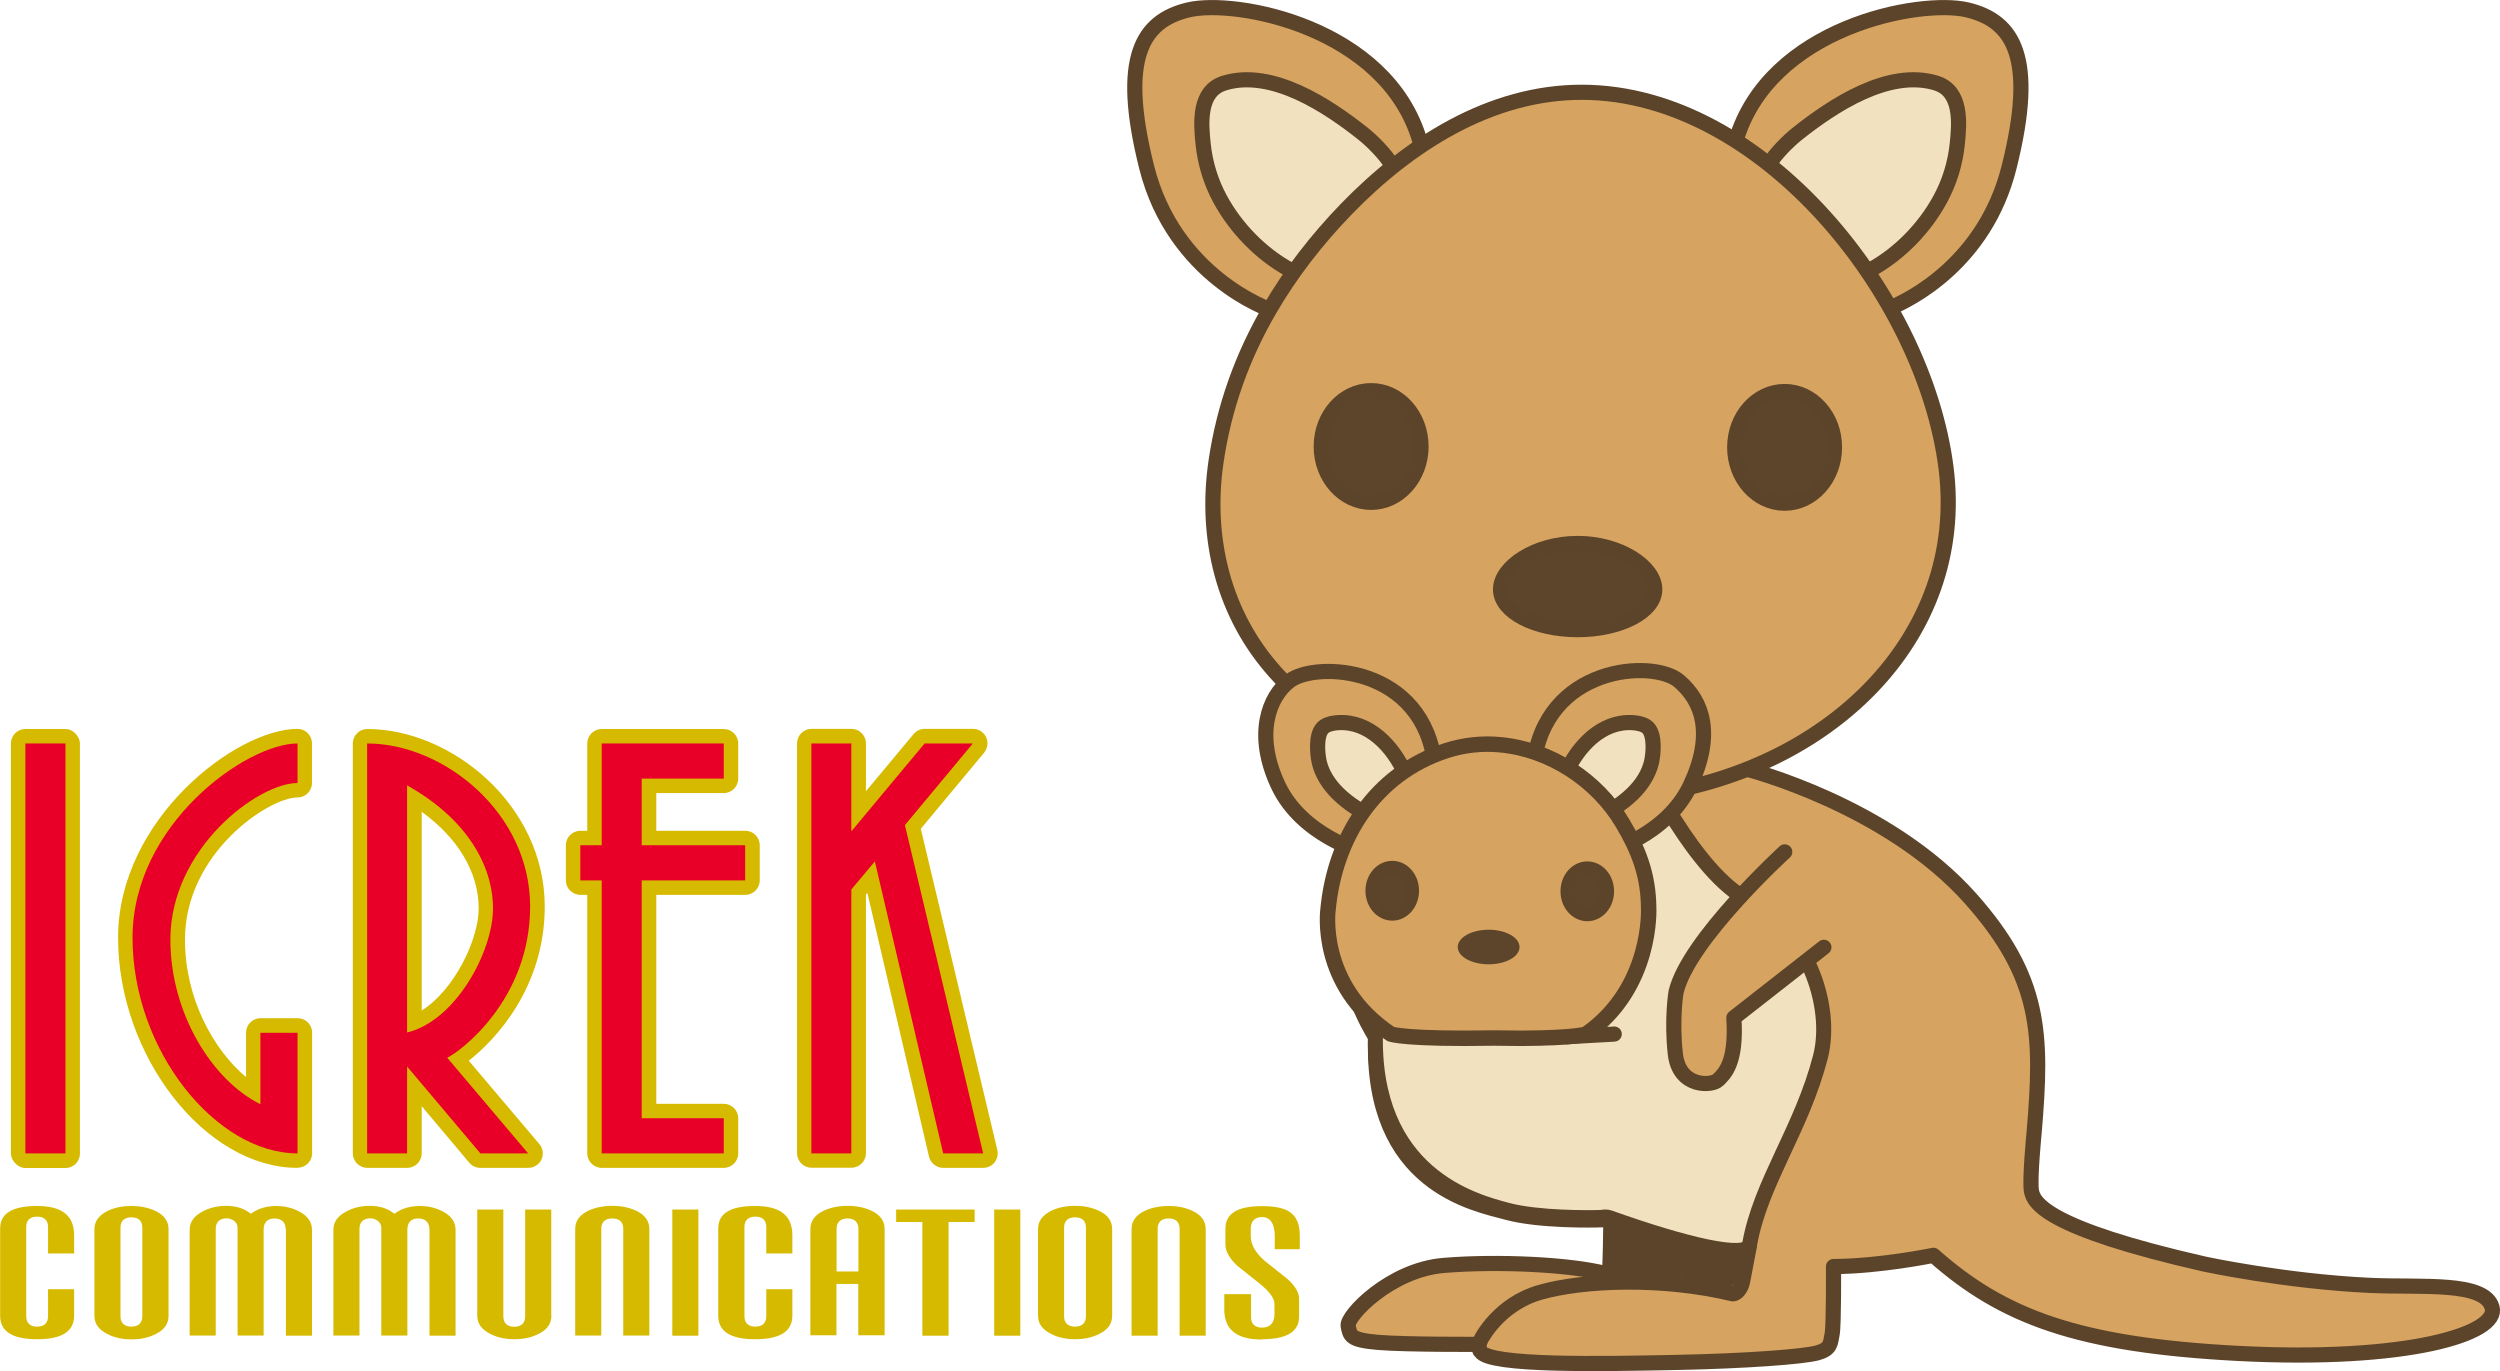 <?xml version="1.0" encoding="UTF-8"?>
<svg id="all" xmlns="http://www.w3.org/2000/svg" viewBox="0 0 176.37 96.73">
  <defs>
    <style>
      .cls-1 {
        fill: #d6ba00;
      }

      .cls-2, .cls-3, .cls-4, .cls-5, .cls-6, .cls-7, .cls-8, .cls-9 {
        stroke: #5c442a;
      }

      .cls-2, .cls-3, .cls-5, .cls-6, .cls-7, .cls-8, .cls-9 {
        stroke-linecap: round;
        stroke-linejoin: round;
      }

      .cls-2, .cls-3, .cls-5, .cls-8, .cls-9 {
        stroke-width: 1.07px;
      }

      .cls-2, .cls-7, .cls-10 {
        fill: #d6a360;
      }

      .cls-11, .cls-4, .cls-9 {
        fill: #5d452b;
      }

      .cls-3, .cls-6 {
        fill: #f2e1bf;
      }

      .cls-12 {
        fill: #e80029;
      }

      .cls-4 {
        stroke-miterlimit: 10;
      }

      .cls-5 {
        fill: #5c442a;
      }

      .cls-6 {
        stroke-width: 1.06px;
      }

      .cls-7 {
        stroke-width: 1.09px;
      }

      .cls-8 {
        fill: none;
      }
    </style>
  </defs>
  <rect class="cls-1" x=".77" y="51.43" width="4.87" height="30.97" rx="1.02" ry="1.02"/>
  <rect class="cls-12" x="1.79" y="52.45" width="2.83" height="28.92"/>
  <path class="cls-1" d="M66.54,82.39c-.47,0-.89-.33-1-.79l-4.35-18.61-.1.12v18.25c0,.56-.46,1.02-1.02,1.02h-2.82c-.56,0-1.02-.46-1.02-1.02v-28.92c0-.56.46-1.02,1.02-1.02h2.82c.56,0,1.02.46,1.02,1.02v3.38l3.36-4.03c.19-.23.48-.37.79-.37h3.4c.4,0,.76.23.93.59.17.36.11.78-.14,1.09l-4.47,5.37,5.4,22.66c.07.3,0,.62-.19.87-.19.25-.49.39-.8.39h-2.82Z"/>
  <polygon class="cls-12" points="66.54 81.37 69.36 81.37 63.84 58.21 68.63 52.45 65.23 52.45 60.06 58.65 60.06 52.45 57.24 52.45 57.24 81.37 60.06 81.37 60.06 62.75 61.72 60.77 66.54 81.37"/>
  <path class="cls-1" d="M42.45,82.39c-.56,0-1.02-.46-1.02-1.02v-18.24h-.49c-.56,0-1.02-.46-1.02-1.02v-2.48c0-.56.46-1.02,1.02-1.02h.49v-6.16c0-.56.46-1.02,1.02-1.02h8.61c.56,0,1.02.46,1.02,1.02v2.48c0,.56-.46,1.02-1.02,1.02h-4.76v2.66h6.28c.56,0,1.02.46,1.02,1.02v2.48c0,.56-.46,1.02-1.02,1.02h-6.28v14.74h4.76c.56,0,1.02.46,1.02,1.02v2.48c0,.56-.46,1.02-1.02,1.02h-8.61Z"/>
  <polygon class="cls-12" points="52.57 62.11 52.57 59.63 45.27 59.63 45.27 54.93 51.06 54.93 51.06 52.45 42.45 52.45 42.45 59.63 40.94 59.63 40.94 62.11 42.45 62.11 42.45 81.37 51.06 81.37 51.06 78.89 45.27 78.89 45.27 62.11 52.57 62.11"/>
  <path class="cls-1" d="M20.99,82.39c-6.51,0-12.66-7.89-12.66-16.24s8.33-14.73,12.66-14.73c.56,0,1.02.46,1.02,1.02v2.8c0,.56-.46,1.02-1.02,1.02-2.04,0-7.94,3.94-7.94,10.02,0,4.19,2.02,7.79,4.31,9.71v-3.14c0-.56.46-1.02,1.02-1.02h2.62c.56,0,1.02.46,1.02,1.02v8.51c0,.56-.46,1.02-1.02,1.02Z"/>
  <path class="cls-12" d="M20.99,55.25v-2.8c-3.62,0-11.64,5.71-11.64,13.7s5.92,15.22,11.64,15.22v-8.51h-2.62v5.04c-3.43-1.7-6.35-6.45-6.35-11.61,0-6.44,6.18-11.05,8.97-11.05Z"/>
  <path class="cls-1" d="M33.89,82.39c-.3,0-.59-.13-.78-.36l-3.36-3.99v3.33c0,.56-.46,1.02-1.02,1.02h-2.82c-.56,0-1.02-.46-1.02-1.02v-28.92c0-.56.46-1.02,1.02-1.02,5.91,0,12.52,5.35,12.52,12.52,0,5.69-3.44,9.38-5.36,10.88l4.98,5.88c.26.3.31.73.15,1.09-.17.36-.53.59-.93.59h-3.37ZM29.75,71.29c2.31-1.45,4.02-5.02,4.02-7.2,0-2.53-1.44-4.95-4.02-6.82v14.02Z"/>
  <path class="cls-12" d="M37.4,63.95c0-6.61-6.1-11.5-11.5-11.5v28.92h2.82v-6.13l5.17,6.13h3.37l-5.71-6.75c.89-.41,5.85-4.06,5.85-10.68ZM28.72,55.41c4.2,2.34,6.06,5.65,6.06,8.68s-2.62,7.92-6.06,8.75v-17.42Z"/>
  <path class="cls-1" d="M5.23,88.43v-1.28c0-1.4-.86-2.07-2.61-2.07s-2.61.52-2.61,1.59v6.15c0,1.11.86,1.66,2.61,1.66s2.61-.55,2.61-1.67v-1.86h-1.84v1.91c0,.47-.27.73-.77.73s-.77-.26-.77-.73v-6.31c0-.46.27-.72.77-.72s.77.26.77.72v1.88h1.84Z"/>
  <path class="cls-1" d="M9.28,85.08c-.66,0-1.23.12-1.71.36-.61.31-.91.73-.91,1.28v6.11c0,.55.3.97.91,1.28.48.25,1.05.38,1.71.38s1.23-.13,1.71-.38c.61-.3.9-.72.9-1.28v-6.11c0-.56-.29-.98-.9-1.28-.5-.24-1.07-.36-1.71-.36ZM10.04,92.86c0,.47-.27.73-.77.73s-.77-.26-.77-.73v-6.26c0-.46.27-.72.77-.72s.77.25.77.72v6.26Z"/>
  <path class="cls-1" d="M20.17,86.7v7.53h1.84v-7.46c0-.54-.28-.96-.86-1.28-.49-.27-1.05-.41-1.66-.41-.67,0-1.24.17-1.71.49l-.09.06-.09-.07c-.42-.32-.98-.49-1.65-.49-.62,0-1.18.14-1.68.41-.6.32-.89.74-.89,1.28v7.46h1.84v-7.53c0-.47.28-.74.78-.74.17,0,.34.06.5.17.17.12.26.29.26.49v7.61h1.84v-7.48c0-.5.27-.78.76-.78s.79.26.79.74Z"/>
  <path class="cls-1" d="M30.3,86.7v7.53h1.84v-7.46c0-.54-.28-.96-.86-1.28-.49-.27-1.05-.41-1.66-.41-.67,0-1.25.17-1.71.49l-.09.06-.09-.07c-.42-.32-.98-.49-1.65-.49-.62,0-1.18.14-1.67.41-.6.32-.89.74-.89,1.28v7.46h1.84v-7.53c0-.47.28-.74.78-.74.17,0,.34.06.5.17.17.12.26.29.26.49v7.61h1.84v-7.48c0-.5.27-.78.76-.78s.79.26.79.74Z"/>
  <path class="cls-1" d="M38.89,92.82v-7.49h-1.84v7.53c0,.47-.27.74-.77.74s-.77-.26-.77-.74v-7.53h-1.84v7.49c0,.55.3.97.91,1.28.48.25,1.05.38,1.71.38s1.23-.13,1.71-.38c.61-.3.9-.72.9-1.28Z"/>
  <path class="cls-1" d="M43.2,85.96c.5,0,.77.26.77.73v7.53h1.84v-7.51c0-.56-.29-.98-.9-1.28-.5-.24-1.07-.36-1.71-.36s-1.23.12-1.73.36c-.6.3-.89.72-.89,1.28v7.51h1.84v-7.53c0-.47.27-.73.77-.73Z"/>
  <rect class="cls-1" x="47.43" y="85.33" width="1.84" height="8.9"/>
  <path class="cls-1" d="M55.9,88.43v-1.28c0-1.4-.86-2.07-2.62-2.07s-2.61.52-2.61,1.59v6.15c0,1.11.86,1.66,2.61,1.66s2.62-.55,2.62-1.67v-1.86h-1.84v1.91c0,.47-.27.73-.77.73s-.77-.26-.77-.73v-6.31c0-.46.27-.72.77-.72s.77.26.77.72v1.88h1.84Z"/>
  <path class="cls-1" d="M62.41,94.2v-7.49c0-.56-.29-.98-.9-1.28-.5-.24-1.07-.36-1.71-.36s-1.23.12-1.73.36c-.6.3-.9.72-.9,1.28v7.49h1.84v-3.62h1.54v3.62h1.84ZM59.02,89.7v-3.01c0-.47.27-.73.77-.73s.77.26.77.73v3.01h-1.54Z"/>
  <polygon class="cls-1" points="68.76 85.33 63.22 85.33 63.22 86.21 65.07 86.21 65.07 94.23 66.92 94.23 66.92 86.21 68.76 86.21 68.76 85.33"/>
  <rect class="cls-1" x="70.14" y="85.33" width="1.84" height="8.9"/>
  <path class="cls-1" d="M78.46,92.82v-6.11c0-.56-.29-.98-.9-1.28-.5-.24-1.07-.36-1.71-.36s-1.23.12-1.71.36c-.61.31-.91.73-.91,1.28v6.11c0,.55.3.97.91,1.28.48.25,1.05.38,1.71.38s1.23-.13,1.71-.38c.61-.3.9-.72.9-1.28ZM76.61,92.86c0,.47-.27.73-.77.73s-.77-.26-.77-.73v-6.26c0-.46.27-.72.77-.72s.77.25.77.72v6.26Z"/>
  <path class="cls-1" d="M82.45,85.96c.5,0,.77.26.77.73v7.54h1.84v-7.51c0-.56-.29-.98-.9-1.28-.5-.24-1.07-.36-1.71-.36s-1.23.12-1.73.36c-.6.3-.89.72-.89,1.28v7.51h1.84v-7.54c0-.47.27-.73.77-.73Z"/>
  <path class="cls-1" d="M89.03,94.48c1.76,0,2.62-.53,2.62-1.61v-1.26c0-.42-.28-.89-.82-1.38l-1.62-1.29c-.64-.56-.97-1.14-.97-1.72v-.53c0-.54.29-.83.8-.83.41,0,.89.24.89,1.38v.89h1.77v-.96c0-.81-.24-1.36-.73-1.68-.4-.27-1.06-.4-1.94-.4-1.74,0-2.58.52-2.58,1.6v1.1c0,.48.28.98.83,1.5l1.63,1.3c.67.55,1,1.01,1,1.41v.72c0,.61-.31.94-.87.94-.5,0-.78-.26-.78-.72v-1.64h-1.89v1.08c0,1.42.87,2.12,2.66,2.12Z"/>
  <path class="cls-2" d="M133.36,21.72c1.32-.55,6.69-3.16,8.38-9.94,1.94-7.74.3-10.3-2.94-11.08-3.34-.8-14.02,1.2-16.35,9.28l-.99,2.75,2.33,3.88,6.34,5.31h2.59"/>
  <path class="cls-2" d="M89.57,21.83s-6.74-2.31-8.68-10.05c-1.94-7.74-.3-10.3,2.94-11.08,3.34-.8,14.02,1.2,16.35,9.28l1.21,3.53-4.4,5.18-2.33,2.33-2.72,1.42-2.37-.61Z"/>
  <path class="cls-3" d="M98.15,11.58c-.43-.71-1.34-1.63-1.97-2.13-2.5-1.99-6.45-4.62-9.81-3.59-1.82.56-1.65,2.8-1.49,4.31.14,1.35.55,2.69,1.2,3.88,1.1,2.03,2.87,3.86,4.9,4.97l3.05,1.38,4.97-2.06-.85-6.76"/>
  <path class="cls-3" d="M124.81,11.58c.43-.71,1.34-1.63,1.97-2.13,2.5-1.99,6.45-4.62,9.81-3.59,1.82.56,1.65,2.8,1.49,4.31-.14,1.35-.55,2.69-1.2,3.88-1.1,2.03-2.87,3.86-4.9,4.97l-2.07,1.38-5.82-6.31.71-2.52"/>
  <path class="cls-2" d="M123.22,54.26s9.92,2.51,15.81,9.14c4.98,5.6,5.06,9.56,4.48,16.42,0,0-.33,3.35-.2,4.18.14.83.95,2.62,12.22,5.18,0,0,5.67,1.22,11.65,1.5,3.65.17,8.09-.31,8.63,1.55.54,1.87-6.02,3.87-17.92,3.25-11.28-.59-16.59-2.57-21.49-6.92,0,0-3.84.79-7.05.79,0,0,.03,4.17-.1,4.79s-.07,1.03-1.03,1.3c-.96.27-4.99.58-10.09.68-5.09.1-13.02.26-13.67-.77,0,0-.18-.1-.01-.51,0,0-5.27.03-7.25-.14-1.98-.17-1.95-.48-2.09-1.16-.14-.68,2.97-3.97,6.77-4.27,3.8-.31,8.89-.07,11.39.58,0,0,.21,0,.27-.24.07-.24.1-3.29.1-3.29,0,0-.03-.31-.58-.27-.55.03-4.45.1-6.7-.51-2.27-.62-9.67-1.9-9.31-12.38,0,0-6.95-10.24,2.9-19.25,9.84-9.01,23.27.35,23.27.35Z"/>
  <path class="cls-6" d="M123.38,63.52c-3.78-1.85-7.49-9.71-7.49-9.71-.75-1.13-.4-1.73-3.07-3.58-4.17-.56-8.88.03-12.88,3.62-9.84,8.81-2.9,18.81-2.9,18.81-.36,10.24,7.04,12.12,9.31,12.72,2.14.57,5.76.54,6.59.51.22-.04.43-.05.59.01,5.3,1.89,9.72,2.96,9.9,1.9.76-4.36,3.68-8.12,5-13.25.93-3.62-1.01-9.05-5.05-11.03Z"/>
  <path class="cls-2" d="M89.57,21.83c1.48-2.55,3.31-4.91,5.41-7.08,4.39-4.53,10.16-8.27,16.68-8.24,12.75.06,24.1,14.42,25.63,26.5s-8.48,21.49-21.23,23.09c-4.41.55-9.02-.04-13.27-1.25-4.76-1.35-9.45-3.68-12.8-7.4-3.69-4.1-4.99-9.49-4.2-14.89.57-3.89,1.88-7.47,3.78-10.73Z"/>
  <path class="cls-2" d="M96.15,60.11s-4.29-1.11-5.98-4.71c-1.69-3.6-.64-6.25.79-7.35,1.85-1.43,9.52-1.11,10.27,5.98l.05,1.85s-3.23,4.34-3.81,4.34-1.32-.11-1.32-.11Z"/>
  <path class="cls-2" d="M113.27,60.11s4.29-1.11,5.98-4.71c1.69-3.6.87-5.93-.79-7.35-1.83-1.57-9.52-1.11-10.27,5.98l-.05,1.85s3.23,4.34,3.81,4.34,1.32-.11,1.32-.11Z"/>
  <ellipse class="cls-9" cx="96.73" cy="31.5" rx="3.52" ry="3.94"/>
  <ellipse class="cls-9" cx="125.9" cy="31.56" rx="3.52" ry="3.94"/>
  <path class="cls-9" d="M116.74,41.58c0,1.57-2.44,2.84-5.44,2.84s-5.44-1.27-5.44-2.84,2.44-3.24,5.44-3.24,5.44,1.67,5.44,3.24Z"/>
  <path class="cls-2" d="M125.91,60.1s-6.83,6.24-7.67,9.9c0,0-.32,1.9-.05,4.34.26,2.43,2.59,2.28,3.02,1.85.42-.42,1.32-1.16,1.11-4.39l6.35-4.97"/>
  <path class="cls-8" d="M122.66,88.78c-4.92-.37-8.78-1.94-8.78-1.94"/>
  <path class="cls-8" d="M104.48,94.5s1.22-2.49,4.18-3.33c2.96-.85,8.52-1.11,13.6.11,0,0,.51-.02.69-.95.28-1.47.47-2.46.47-2.46"/>
  <path class="cls-8" d="M119.54,88.63s-.13,1.61-.13,1.86"/>
  <path class="cls-8" d="M113.87,72.95c.2,0-2.6.14-3.34.19"/>
  <path class="cls-3" d="M97.11,57.73c-1-.4-1.96-1-2.72-1.75-.62-.61-1.12-1.36-1.32-2.21-.14-.63-.24-1.88.23-2.4.38-.43,1.37-.44,1.91-.35,2.01.32,3.59,2.34,4.23,4.39l-2.33,2.33Z"/>
  <path class="cls-3" d="M112.47,57.73c1-.4,1.96-1,2.72-1.75.62-.61,1.12-1.36,1.32-2.21.14-.63.24-1.88-.23-2.4-.38-.43-1.38-.44-1.91-.35-2.01.32-3.59,2.34-4.23,4.39l2.33,2.33Z"/>
  <path class="cls-7" d="M105.83,52.54c3.52.32,6.83,2.5,8.62,5.5,1.11,1.86,1.84,3.63,1.86,6.01,0,0,.29,5.61-4.41,8.9,0,0-.69.28-4.57.3l-1.92-.02c-6.3.11-7.29-.28-7.29-.28-5.19-3.46-4.43-8.79-4.43-8.79.48-5.04,3.28-9.56,8.36-11.21,1.25-.4,2.53-.53,3.78-.41Z"/>
  <path class="cls-4" d="M98.22,61.23c-.77,0-1.39.72-1.39,1.61s.62,1.61,1.39,1.61,1.39-.72,1.39-1.61-.62-1.61-1.39-1.61Z"/>
  <path class="cls-4" d="M111.98,61.27c-.77,0-1.39.72-1.39,1.61s.62,1.61,1.39,1.61,1.39-.72,1.39-1.61-.62-1.61-1.39-1.61Z"/>
  <path class="cls-11" d="M107.2,66.81c0,.68-.97,1.22-2.18,1.22s-2.18-.55-2.18-1.22.97-1.22,2.18-1.22,2.18.55,2.18,1.22Z"/>
  <path class="cls-5" d="M114.08,87.63l.06,1.86,4.68.13s.9.38,1.22.45c.32.06,1.79.26,1.79.26l.83-.7-8.59-1.99Z"/>
  <path class="cls-10" d="M105.02,94.63s-.25.37-.08.45c.17.07.21-.31.21-.31l-.13-.13Z"/>
</svg>